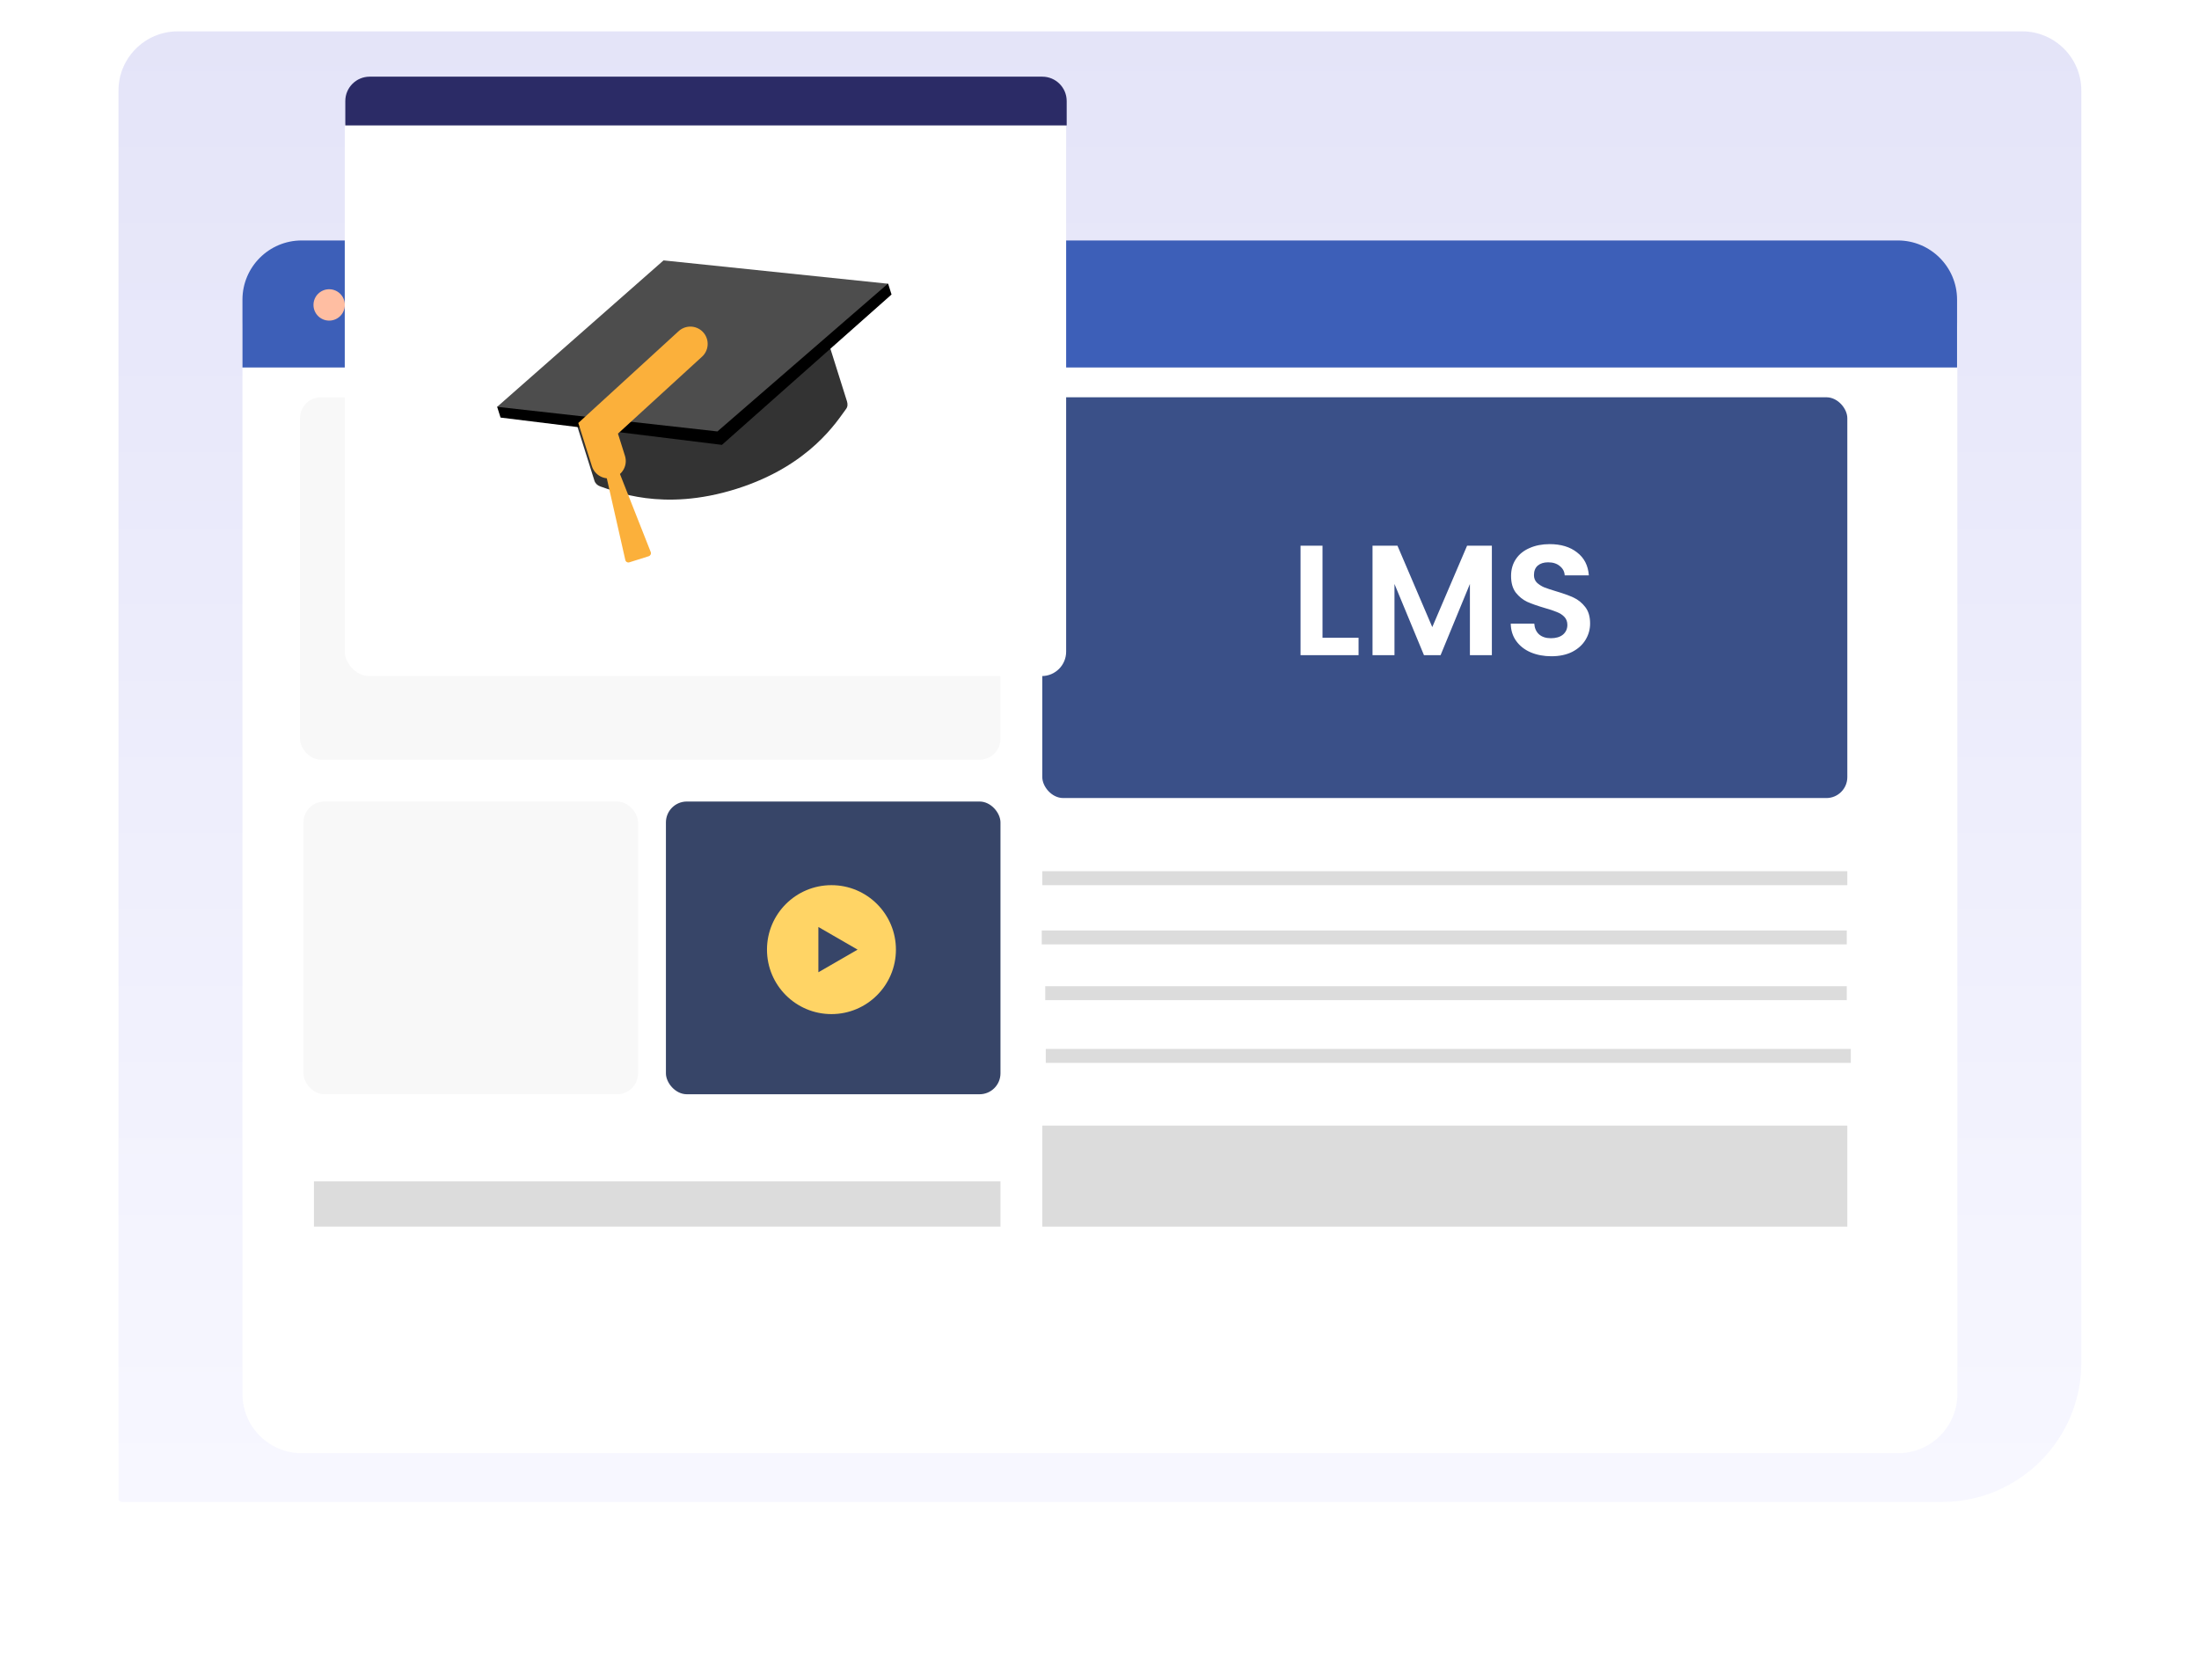<svg width="631" height="482" viewBox="0 0 631 482" fill="none" xmlns="http://www.w3.org/2000/svg">
<path d="M34 26C34 16.611 41.611 9 51 9H580.235C589.624 9 597.235 16.611 597.235 26V391C597.235 413.091 579.327 431 557.235 431H35C34.448 431 34 430.552 34 430V26Z" fill="url(#paint0_linear_1145_776)"/>
<g filter="url(#filter0_d_1145_776)">
<g filter="url(#filter1_d_1145_776)">
<path d="M561.663 69C561.663 57.954 552.708 49 541.663 49L89.573 49C78.527 49 69.573 57.954 69.573 69L69.573 375C69.573 384.389 77.184 392 86.573 392L544.663 392C554.051 392 561.663 384.389 561.663 375L561.663 69Z" fill="white"/>
</g>
<path d="M69.573 65C69.573 55.611 77.184 48 86.573 48H544.579C553.968 48 561.579 55.611 561.579 65V84.45H69.573V65Z" fill="#3D5FB8"/>
<circle cx="94.452" cy="66.5" r="4.5" fill="#FFBEA2"/>
<circle cx="111.452" cy="66.5" r="4.5" fill="#FFF4E2"/>
<circle cx="128.452" cy="66.5" r="4.5" fill="#A4DEFF"/>
</g>
<rect x="86.085" y="114" width="201" height="104" rx="6" fill="#F8F8F8"/>
<rect x="87.085" y="230" width="96" height="84" rx="6" fill="#F8F8F8"/>
<rect x="191.085" y="230" width="96" height="84" rx="6" fill="#374568"/>
<rect x="299.085" y="250" width="231" height="4" fill="#DCDCDC"/>
<rect x="90.085" y="339" width="197" height="13" fill="#DCDCDC"/>
<rect x="299.085" y="323" width="231" height="29" fill="#DCDCDC"/>
<rect x="299.929" y="283" width="230" height="4" fill="#DCDCDC"/>
<rect x="298.929" y="267" width="231" height="4" fill="#DCDCDC"/>
<rect x="300.085" y="301" width="231" height="4" fill="#DCDCDC"/>
<rect x="299.085" y="114" width="231" height="115" rx="6" fill="#3A5088"/>
<path d="M379.49 183.005H389.84V188H373.19V156.59H379.49V183.005ZM428.089 156.59V188H421.789V167.57L413.374 188H408.604L400.144 167.57V188H393.844V156.59H400.999L410.989 179.945L420.979 156.59H428.089ZM445.163 188.315C442.973 188.315 440.993 187.94 439.223 187.19C437.483 186.44 436.103 185.36 435.083 183.95C434.063 182.54 433.538 180.875 433.508 178.955H440.258C440.348 180.245 440.798 181.265 441.608 182.015C442.448 182.765 443.588 183.14 445.028 183.14C446.498 183.14 447.653 182.795 448.493 182.105C449.333 181.385 449.753 180.455 449.753 179.315C449.753 178.385 449.468 177.62 448.898 177.02C448.328 176.42 447.608 175.955 446.738 175.625C445.898 175.265 444.728 174.875 443.228 174.455C441.188 173.855 439.523 173.27 438.233 172.7C436.973 172.1 435.878 171.215 434.948 170.045C434.048 168.845 433.598 167.255 433.598 165.275C433.598 163.415 434.063 161.795 434.993 160.415C435.923 159.035 437.228 157.985 438.908 157.265C440.588 156.515 442.508 156.14 444.668 156.14C447.908 156.14 450.533 156.935 452.543 158.525C454.583 160.085 455.708 162.275 455.918 165.095H448.988C448.928 164.015 448.463 163.13 447.593 162.44C446.753 161.72 445.628 161.36 444.218 161.36C442.988 161.36 441.998 161.675 441.248 162.305C440.528 162.935 440.168 163.85 440.168 165.05C440.168 165.89 440.438 166.595 440.978 167.165C441.548 167.705 442.238 168.155 443.048 168.515C443.888 168.845 445.058 169.235 446.558 169.685C448.598 170.285 450.263 170.885 451.553 171.485C452.843 172.085 453.953 172.985 454.883 174.185C455.813 175.385 456.278 176.96 456.278 178.91C456.278 180.59 455.843 182.15 454.973 183.59C454.103 185.03 452.828 186.185 451.148 187.055C449.468 187.895 447.473 188.315 445.163 188.315Z" fill="white"/>
<circle cx="238.585" cy="272.5" r="18.5" fill="#FFD465"/>
<path d="M246.085 272.5L234.835 278.995L234.835 266.005L246.085 272.5Z" fill="#374568"/>
<g filter="url(#filter2_d_1145_776)">
<rect x="98.929" y="26" width="207" height="164" rx="7" fill="white"/>
</g>
<path d="M99.085 29C99.085 25.134 102.219 22 106.085 22H299.085C302.951 22 306.085 25.134 306.085 29V36H99.085V29Z" fill="#2B2B66"/>
<path d="M243.027 115.127C243.273 115.906 243.276 116.708 242.77 117.367C240.299 120.625 232.572 133.586 211.294 140.29C190.016 146.994 176.163 140.85 172.249 139.585C171.473 139.33 170.821 138.733 170.576 137.954L161.964 110.622L234.416 87.795L243.027 115.127Z" fill="#333333"/>
<path d="M255.825 84.511L207.154 127.66L143.632 119.823L142.65 116.707L254.844 81.395L255.825 84.511Z" fill="black"/>
<path d="M254.779 81.415L205.867 123.801L142.661 116.739L190.404 74.721L254.779 81.415Z" fill="#4D4D4D"/>
<path d="M173.395 134.05L179.434 160.693C179.549 161.228 180.088 161.522 180.607 161.358L186.142 159.615C186.645 159.456 186.918 158.906 186.722 158.397L176.701 132.991C176.287 132.015 173.187 132.992 173.395 134.05Z" fill="#FBB03B"/>
<path d="M198.096 98.685L171.632 122.902L174.592 132.299" stroke="#FBB03B" stroke-width="9.938" stroke-miterlimit="10" stroke-linecap="round"/>
<path d="M177.47 131.594C177.073 130.008 175.465 129.044 173.878 129.442C172.292 129.839 171.329 131.447 171.726 133.034C172.124 134.62 173.732 135.583 175.318 135.186C176.904 134.788 177.868 133.18 177.47 131.594Z" fill="#FBB03B"/>
<defs>
<filter id="filter0_d_1145_776" x="0.573" y="0" width="630.09" height="482" filterUnits="userSpaceOnUse" color-interpolation-filters="sRGB">
<feFlood flood-opacity="0" result="BackgroundImageFix"/>
<feColorMatrix in="SourceAlpha" type="matrix" values="0 0 0 0 0 0 0 0 0 0 0 0 0 0 0 0 0 0 127 0" result="hardAlpha"/>
<feOffset dy="21"/>
<feGaussianBlur stdDeviation="34.5"/>
<feComposite in2="hardAlpha" operator="out"/>
<feColorMatrix type="matrix" values="0 0 0 0 0.815 0 0 0 0 0.802 0 0 0 0 0.992 0 0 0 0.16 0"/>
<feBlend mode="normal" in2="BackgroundImageFix" result="effect1_dropShadow_1145_776"/>
<feBlend mode="normal" in="SourceGraphic" in2="effect1_dropShadow_1145_776" result="shape"/>
</filter>
<filter id="filter1_d_1145_776" x="38.573" y="22" width="554.09" height="405" filterUnits="userSpaceOnUse" color-interpolation-filters="sRGB">
<feFlood flood-opacity="0" result="BackgroundImageFix"/>
<feColorMatrix in="SourceAlpha" type="matrix" values="0 0 0 0 0 0 0 0 0 0 0 0 0 0 0 0 0 0 127 0" result="hardAlpha"/>
<feOffset dy="4"/>
<feGaussianBlur stdDeviation="15.5"/>
<feComposite in2="hardAlpha" operator="out"/>
<feColorMatrix type="matrix" values="0 0 0 0 0 0 0 0 0 0 0 0 0 0 0 0 0 0 0.07 0"/>
<feBlend mode="normal" in2="BackgroundImageFix" result="effect1_dropShadow_1145_776"/>
<feBlend mode="normal" in="SourceGraphic" in2="effect1_dropShadow_1145_776" result="shape"/>
</filter>
<filter id="filter2_d_1145_776" x="81.929" y="13" width="241" height="198" filterUnits="userSpaceOnUse" color-interpolation-filters="sRGB">
<feFlood flood-opacity="0" result="BackgroundImageFix"/>
<feColorMatrix in="SourceAlpha" type="matrix" values="0 0 0 0 0 0 0 0 0 0 0 0 0 0 0 0 0 0 127 0" result="hardAlpha"/>
<feOffset dy="4"/>
<feGaussianBlur stdDeviation="8.5"/>
<feComposite in2="hardAlpha" operator="out"/>
<feColorMatrix type="matrix" values="0 0 0 0 0 0 0 0 0 0 0 0 0 0 0 0 0 0 0.13 0"/>
<feBlend mode="normal" in2="BackgroundImageFix" result="effect1_dropShadow_1145_776"/>
<feBlend mode="normal" in="SourceGraphic" in2="effect1_dropShadow_1145_776" result="shape"/>
</filter>
<linearGradient id="paint0_linear_1145_776" x1="287.289" y1="-12.433" x2="287.289" y2="425" gradientUnits="userSpaceOnUse">
<stop stop-color="#E3E3F8"/>
<stop offset="1" stop-color="#F7F7FF"/>
</linearGradient>
</defs>
</svg>
